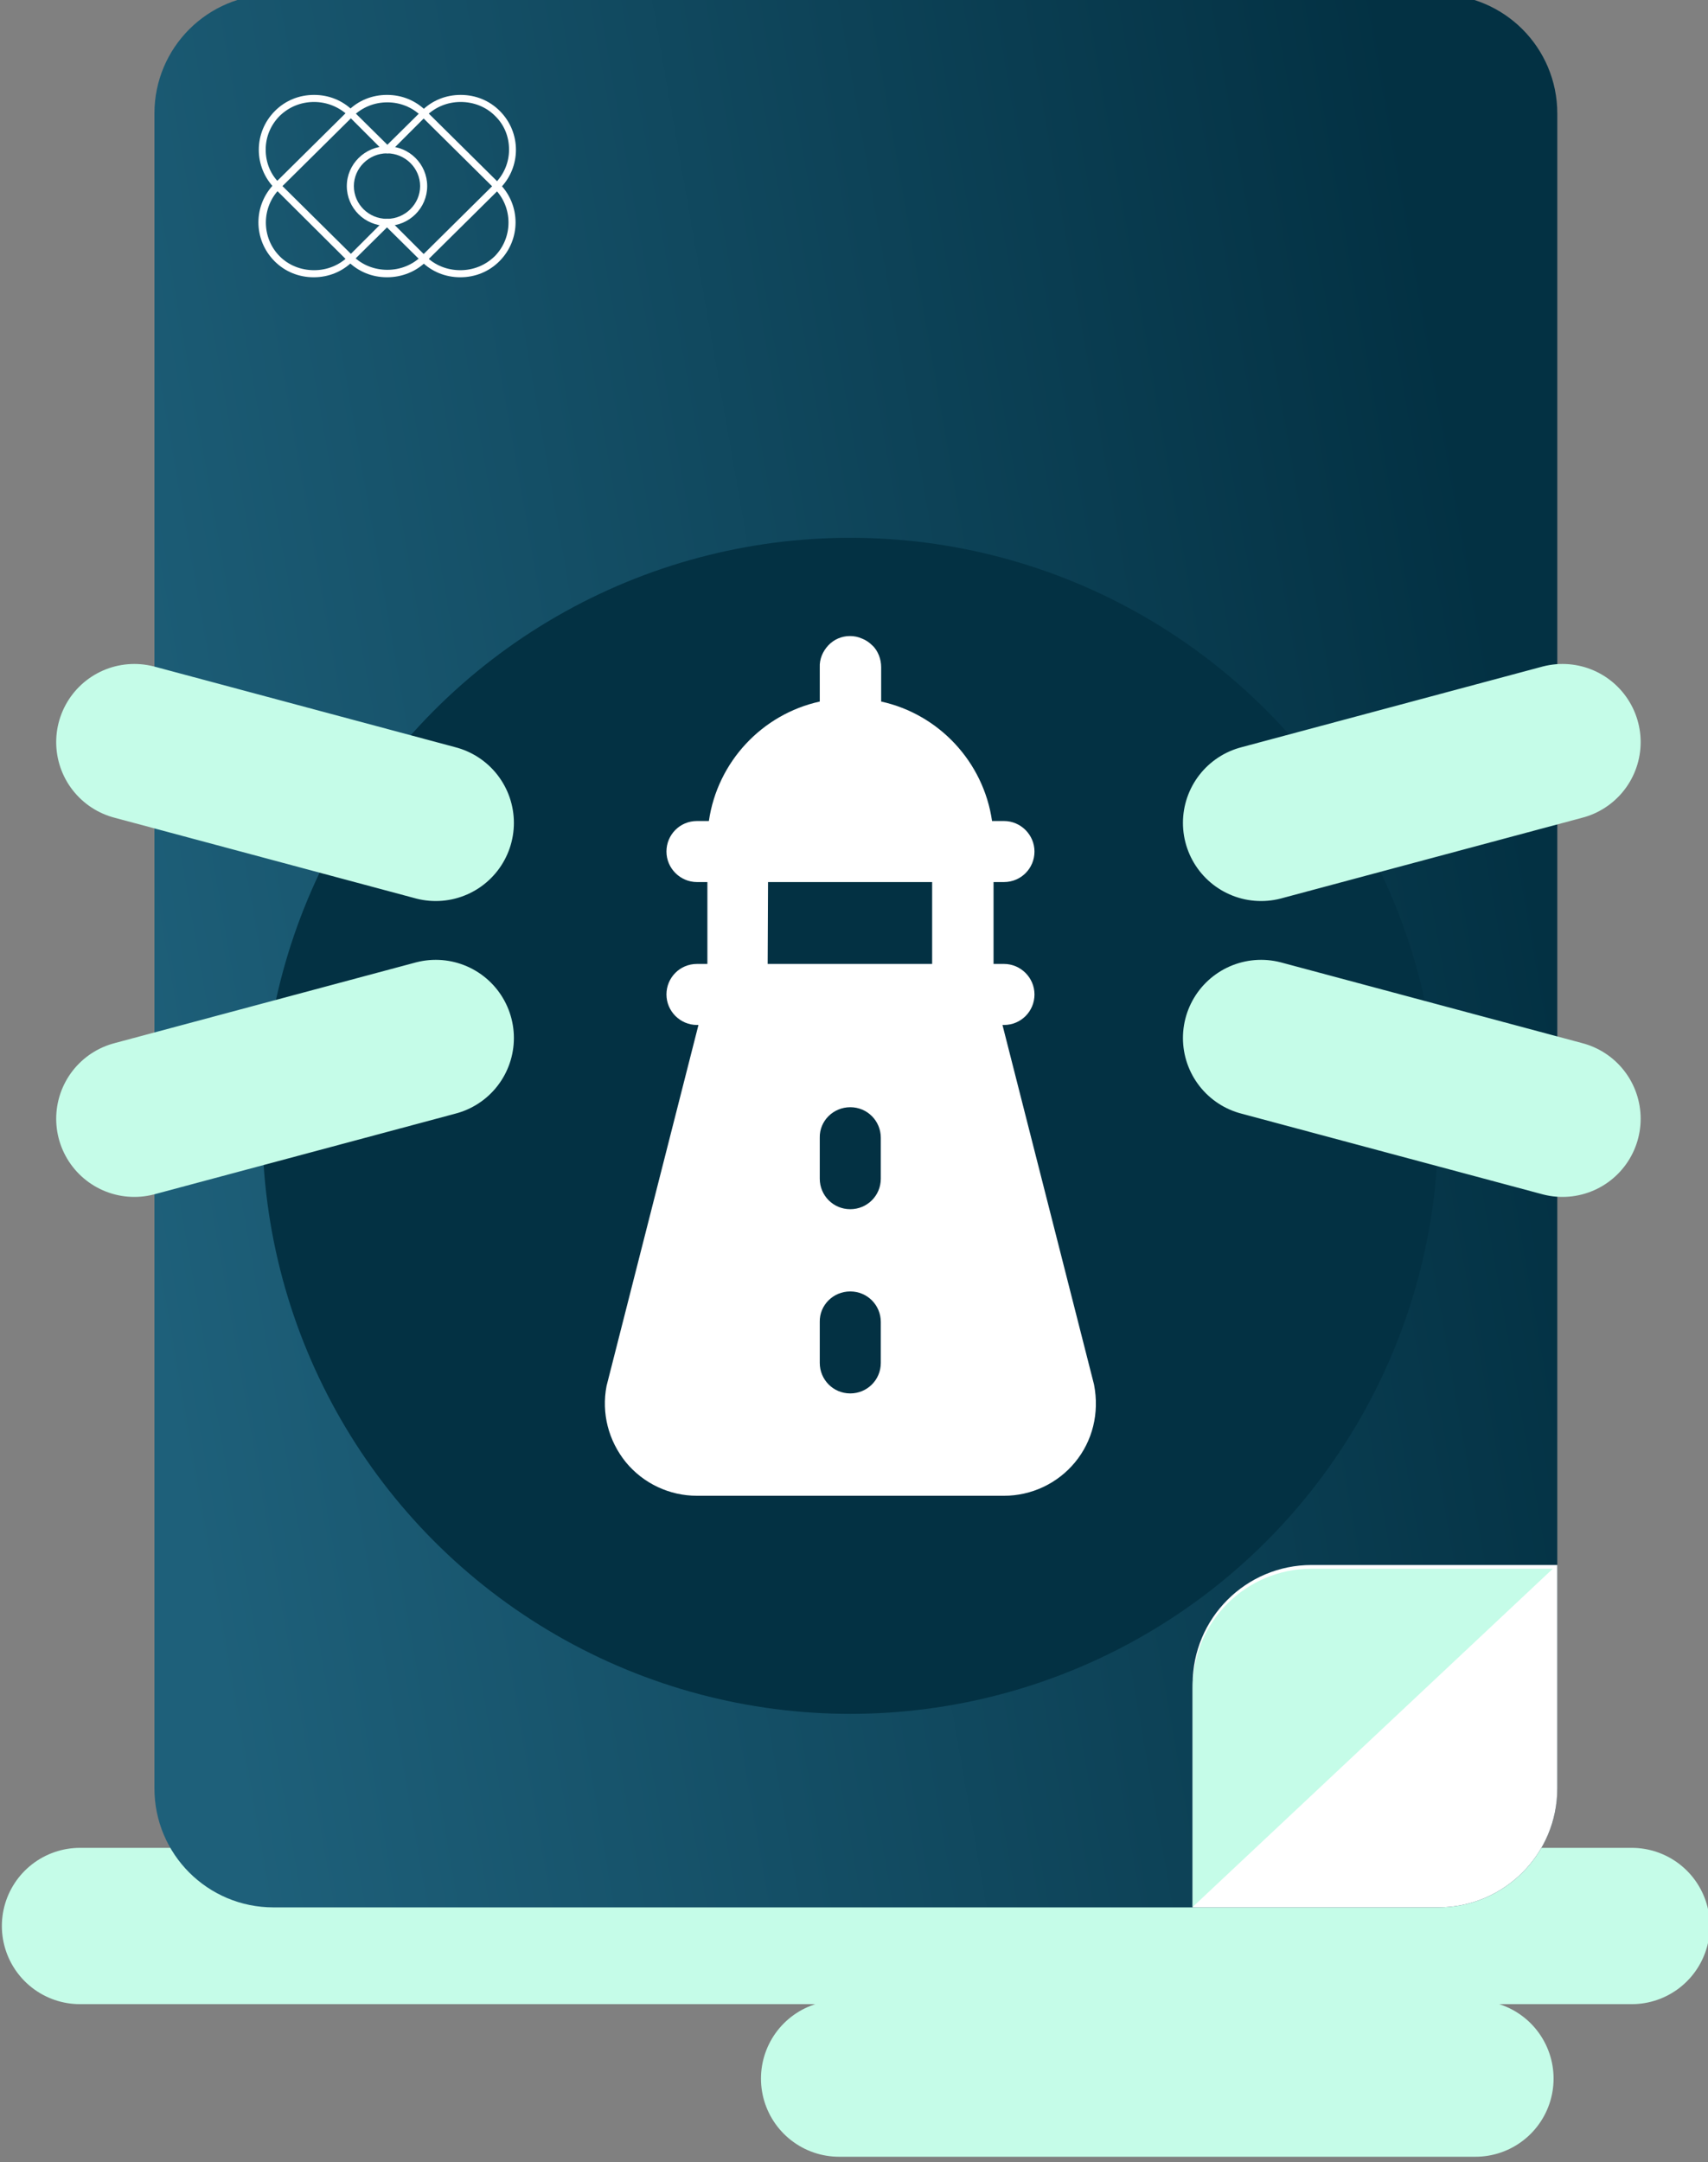<?xml version="1.0" encoding="UTF-8"?> <svg xmlns="http://www.w3.org/2000/svg" xmlns:xlink="http://www.w3.org/1999/xlink" version="1.1" id="Ebene_1" x="0px" y="0px" viewBox="0 0 459 581" style="enable-background:new 0 0 459 581;" xml:space="preserve"><rect x="0" y="0" width="459" height="581" fill="#808080" stroke="none"/> <style type="text/css"> .st0{fill:none;stroke:#C5FCE8;stroke-width:42;stroke-linecap:round;} .st1{fill:url(#SVGID_1_);} .st2{fill:#FFFFFF;} .st3{fill:#C5FCE8;} .st4{fill:#033143;} .st5{fill:none;stroke:#C5FCE8;stroke-width:42;stroke-linecap:round;stroke-miterlimit:4;} </style> <line class="st0" x1="21.5" y1="517.5" x2="438.5" y2="517.5"></line> <line class="st0" x1="225.5" y1="558.5" x2="396.5" y2="558.5"></line> <linearGradient id="SVGID_1_" gradientUnits="userSpaceOnUse" x1="-153.365" y1="592.193" x2="-533.914" y2="525.424" gradientTransform="matrix(1 0 0 -1 564 816)"> <stop offset="0" style="stop-color:#033143"></stop> <stop offset="1" style="stop-color:#1E607A"></stop> </linearGradient> <path class="st1" d="M73.5-1.5h313c17.7,0,32,14.3,32,32v450c0,17.7-14.3,32-32,32h-313c-17.7,0-32-14.3-32-32v-450 C41.5,12.8,55.8-1.5,73.5-1.5z"></path> <path class="st2" d="M320.5,452.5c0-17.7,14.3-32,32-32h66v60c0,17.7-14.3,32-32,32h-66V452.5z"></path> <path class="st3" d="M417.3,421.5h-64.8c-17.7,0-32,14.3-32,32v58.9L417.3,421.5z"></path> <circle class="st4" cx="228.5" cy="302.5" r="158"></circle> <line class="st0" x1="117.1" y1="221.1" x2="36.1" y2="199.4"></line> <line class="st5" x1="117.1" y1="278.9" x2="36.1" y2="300.6"></line> <line class="st5" x1="338.9" y1="221.1" x2="419.9" y2="199.4"></line> <line class="st0" x1="338.9" y1="278.9" x2="419.9" y2="300.6"></line> <path class="st2" d="M123.7,74.5c-4,0-7.7-1.5-10.5-4.3l-9.2-9.1l-9.2,9.1c-2.8,2.8-6.5,4.3-10.5,4.3c-4,0-7.7-1.5-10.5-4.3 c-5.8-5.8-5.8-15.1,0-20.9l19.7-19.5c2.8-2.8,6.5-4.3,10.5-4.3c4,0,7.7,1.5,10.5,4.3c0,0,0,0,0,0l19.7,19.5c5.8,5.8,5.8,15.1,0,20.9 C131.4,73,127.7,74.5,123.7,74.5z M104,58.8c0.2,0,0.5,0.1,0.7,0.3l9.8,9.8c2.4,2.4,5.7,3.7,9.2,3.7c3.5,0,6.7-1.3,9.2-3.7 c5-5,5-13.2,0-18.2l-19.7-19.5c0,0,0,0,0,0c-2.4-2.4-5.7-3.7-9.1-3.7c-3.5,0-6.7,1.3-9.2,3.7L75.2,50.7c-5,5-5,13.2,0,18.2 c2.4,2.4,5.7,3.7,9.2,3.7s6.7-1.3,9.2-3.7l9.8-9.8C103.6,58.9,103.8,58.8,104,58.8z"></path> <path class="st2" d="M104,74.5c-4,0-7.7-1.5-10.5-4.3L73.9,50.7c-5.8-5.8-5.8-15.1,0-20.9c2.8-2.8,6.5-4.3,10.5-4.3 c4,0,7.7,1.5,10.5,4.3l9.2,9.1l9.2-9.1c2.8-2.8,6.5-4.3,10.5-4.3c4,0,7.7,1.5,10.5,4.3c5.8,5.8,5.8,15.1,0,20.9l-19.7,19.5 C111.8,73,108,74.5,104,74.5 M84.4,27.4c-3.5,0-6.7,1.3-9.2,3.7c-2.4,2.4-3.8,5.6-3.8,9.1s1.3,6.7,3.8,9.1l19.7,19.5 c2.4,2.4,5.7,3.7,9.2,3.7s6.7-1.3,9.2-3.7l19.7-19.5c2.4-2.4,3.8-5.6,3.8-9.1s-1.3-6.7-3.8-9.1c-2.4-2.4-5.7-3.7-9.2-3.7 c-3.5,0-6.7,1.3-9.2,3.7l-9.8,9.8c-0.4,0.4-1,0.4-1.4,0l-9.8-9.8C91.1,28.7,87.8,27.4,84.4,27.4z"></path> <path class="st2" d="M104,60.7c-6,0-10.8-4.8-10.8-10.7c0-5.9,4.9-10.7,10.8-10.7c6,0,10.8,4.8,10.8,10.7 C114.8,55.9,110,60.7,104,60.7z M104,41.2c-4.9,0-8.9,4-8.9,8.8c0,4.9,4,8.8,8.9,8.8c4.9,0,8.9-4,8.9-8.8S108.9,41.2,104,41.2z"></path> <path class="st2" d="M228.4,170.9c-2.2,0-4.3,0.9-5.8,2.5c-1.5,1.6-2.4,3.7-2.3,5.9v9.2c-15.5,3.4-27.5,16.2-29.8,32.1h-3.2 c-4.6,0-8.2,3.7-8.2,8.2s3.7,8.2,8.2,8.2h2.8v22h-2.8c-4.6,0-8.2,3.7-8.2,8.2s3.7,8.2,8.2,8.2h0.4l-24.7,97 c-1.4,7.3,0.5,14.7,5.2,20.5c4.7,5.7,11.7,9,19.1,9h82.5c7.4,0,14.4-3.3,19.1-9c4.7-5.7,6.6-13.2,5.1-20.9l-24.6-96.6h0.4 c4.6,0,8.2-3.7,8.2-8.2s-3.7-8.2-8.2-8.2H267v-22h2.8c4.6,0,8.2-3.7,8.2-8.2s-3.7-8.2-8.2-8.2h-3.2c-2.3-15.9-14.3-28.7-29.8-32.1 v-9.2c0-1.1-0.2-2.2-0.6-3.2c-0.4-1-1-2-1.8-2.7c-0.8-0.8-1.7-1.4-2.7-1.8C230.6,171.1,229.5,170.9,228.4,170.9z M206.4,237h44.1v22 h-44.2L206.4,237z M228.5,297.5c4.6,0,8.2,3.7,8.2,8.2v11c0,4.6-3.7,8.2-8.2,8.2c-4.6,0-8.2-3.7-8.2-8.2v-11 C220.2,301.2,223.9,297.5,228.5,297.5z M228.5,347c4.6,0,8.2,3.7,8.2,8.2v11c0,4.6-3.7,8.2-8.2,8.2c-4.6,0-8.2-3.7-8.2-8.2v-11 C220.2,350.7,223.9,347,228.5,347z"></path> </svg> 